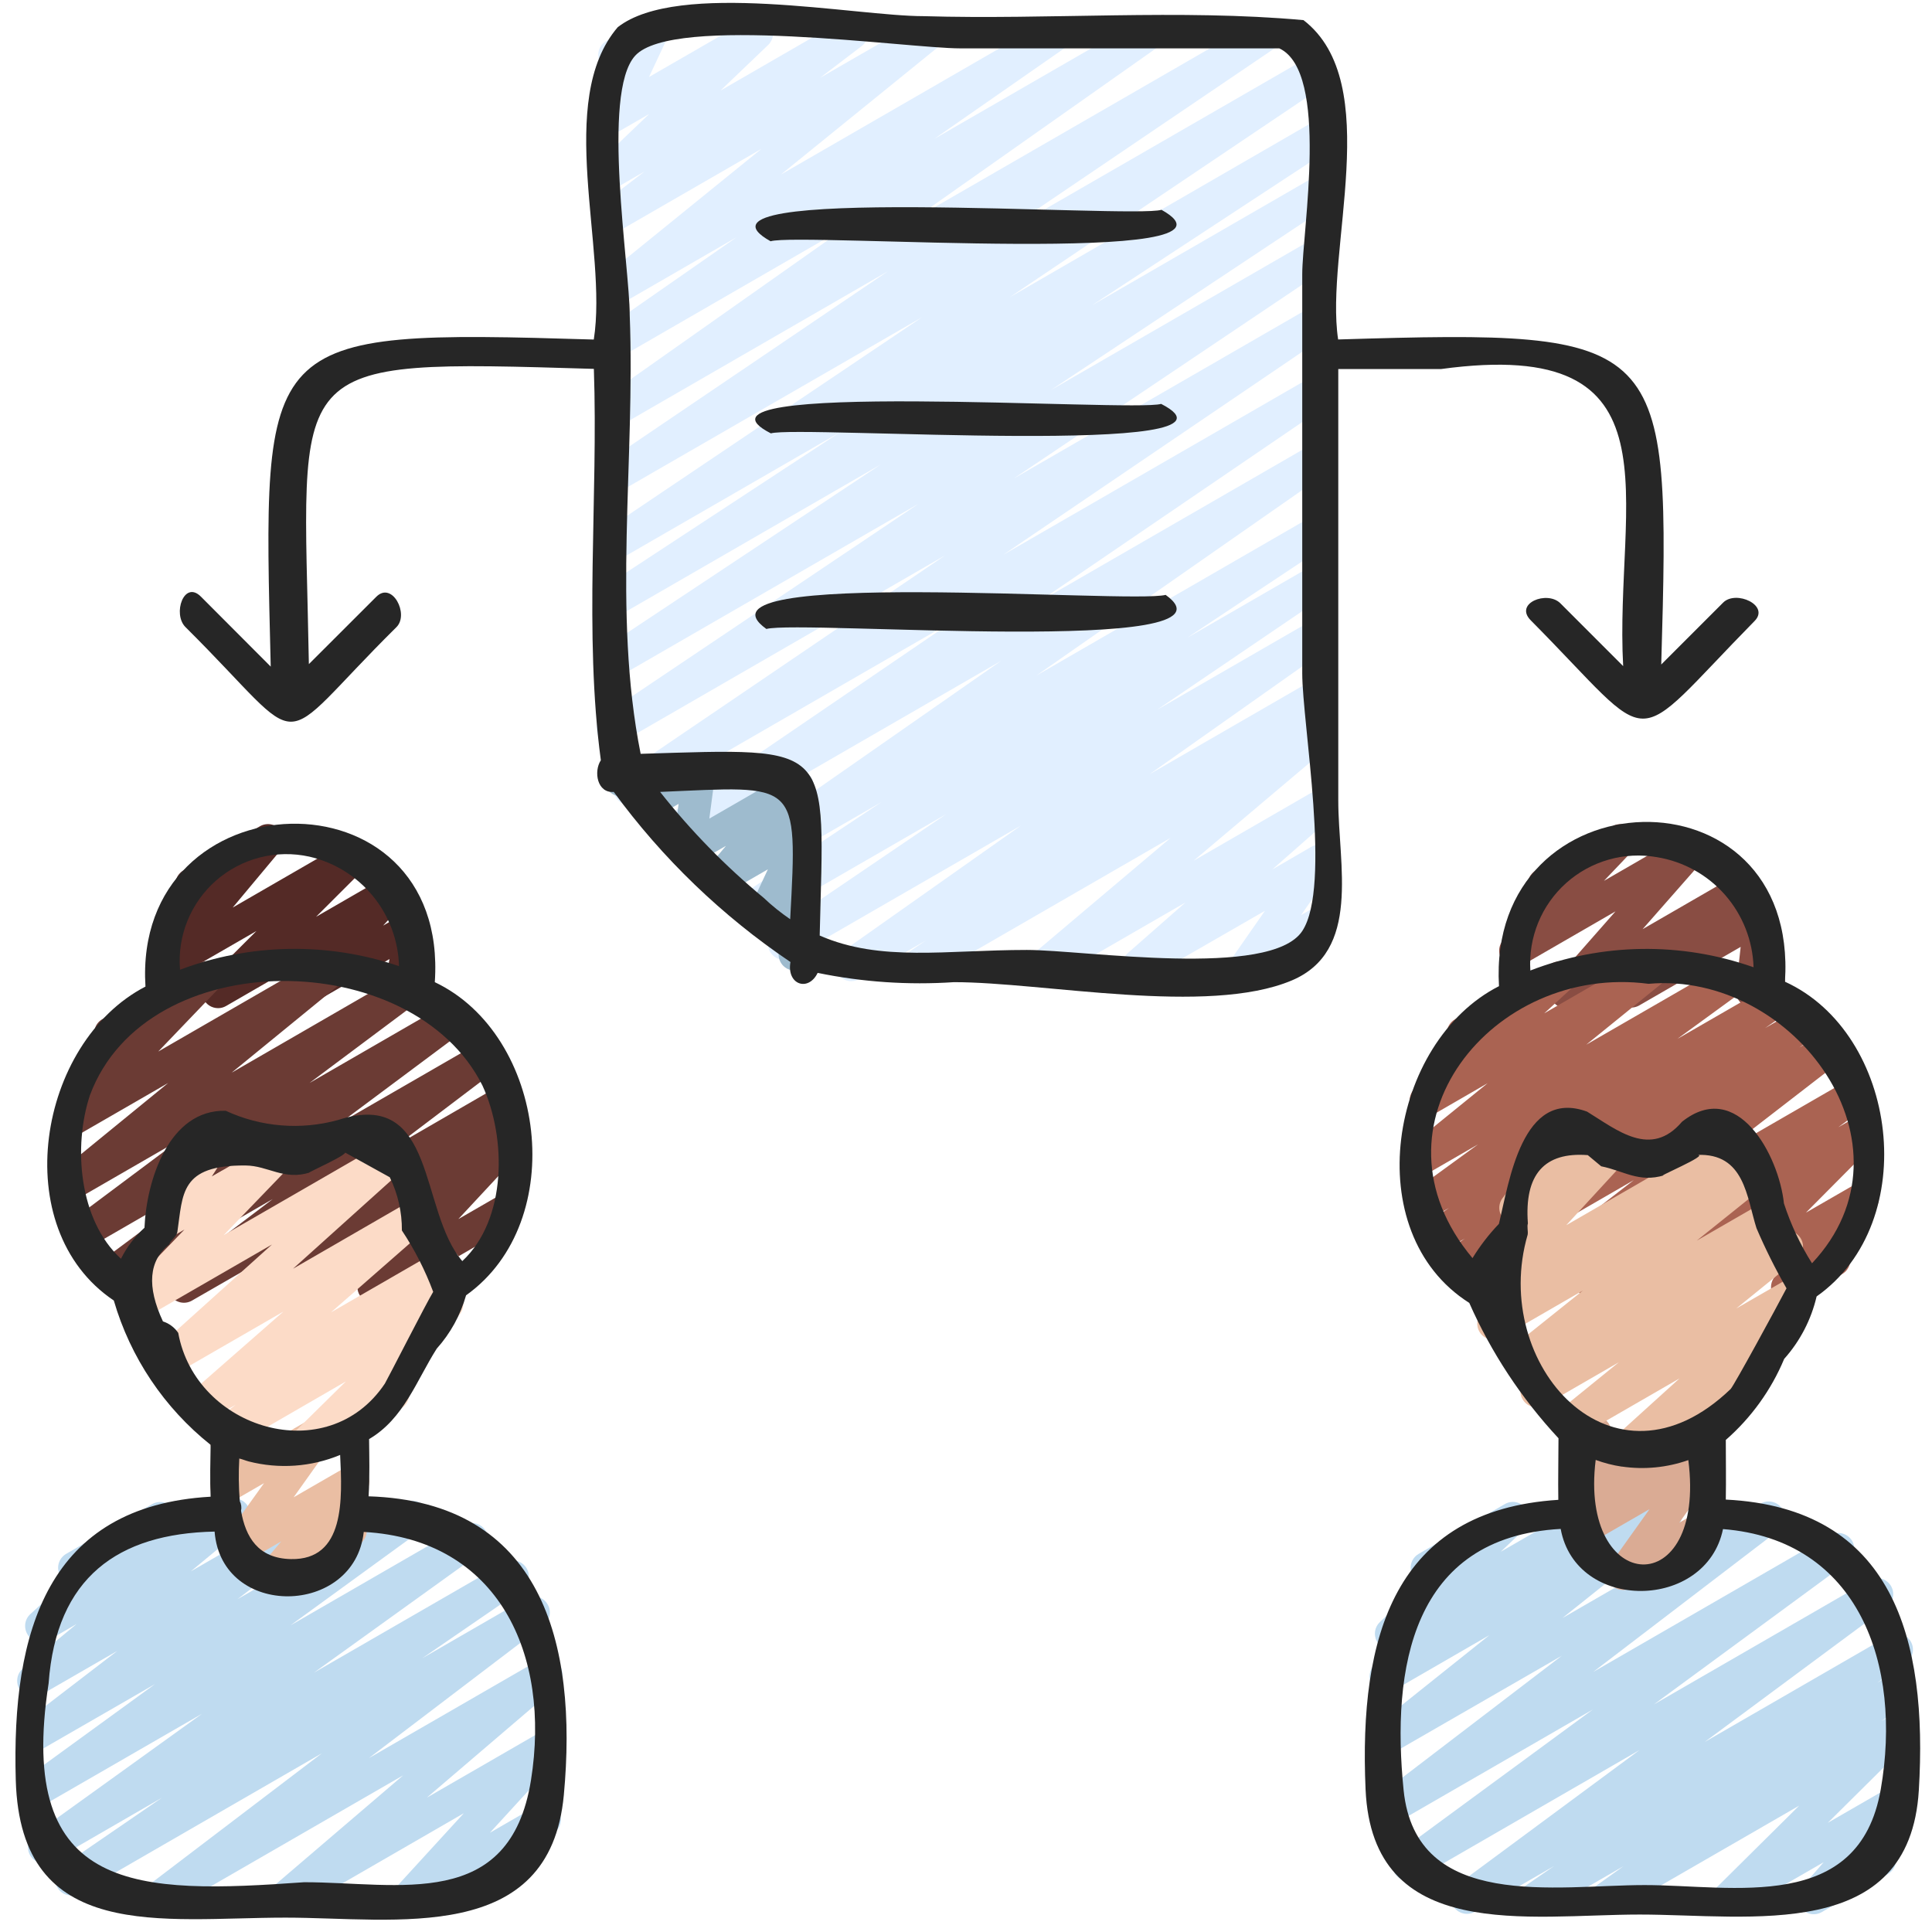 <svg width="55" height="55" viewBox="0 0 55 55" fill="none" xmlns="http://www.w3.org/2000/svg">
<g clip-path="url(#clip0_429_158)">
<path d="M6.208 28.7C6.117 28.7 6.028 28.673 5.953 28.623C5.878 28.573 5.819 28.501 5.784 28.417C5.75 28.333 5.741 28.241 5.758 28.152C5.776 28.063 5.82 27.982 5.884 27.918L7.299 26.505L4.841 27.923C4.748 27.977 4.639 27.996 4.533 27.977C4.427 27.959 4.331 27.903 4.262 27.821C4.192 27.739 4.154 27.635 4.154 27.527C4.153 27.42 4.191 27.316 4.26 27.233L5.627 25.599C5.519 25.644 5.399 25.645 5.29 25.604C5.181 25.563 5.092 25.482 5.041 25.378C4.989 25.274 4.98 25.154 5.013 25.043C5.047 24.931 5.122 24.837 5.222 24.779L7.4 23.522C7.493 23.468 7.603 23.449 7.709 23.468C7.814 23.486 7.91 23.542 7.98 23.624C8.049 23.706 8.087 23.81 8.087 23.918C8.088 24.026 8.05 24.13 7.981 24.212L6.625 25.836L9.861 23.967C9.957 23.913 10.069 23.896 10.177 23.919C10.285 23.941 10.381 24.002 10.448 24.09C10.514 24.177 10.547 24.286 10.541 24.396C10.534 24.506 10.488 24.61 10.411 24.688L8.997 26.1L10.96 24.967C11.055 24.912 11.166 24.892 11.274 24.913C11.382 24.933 11.479 24.991 11.547 25.076C11.616 25.162 11.652 25.269 11.648 25.379C11.644 25.488 11.601 25.593 11.527 25.674L10.906 26.35L11.486 26.016C11.562 25.973 11.648 25.952 11.736 25.956C11.823 25.96 11.907 25.989 11.979 26.039C12.05 26.09 12.105 26.16 12.138 26.24C12.171 26.321 12.181 26.41 12.165 26.496L11.982 27.504C12.069 27.527 12.148 27.576 12.208 27.644C12.268 27.712 12.306 27.797 12.318 27.887C12.33 27.977 12.315 28.068 12.275 28.149C12.235 28.231 12.172 28.298 12.094 28.344L11.611 28.619C11.536 28.663 11.449 28.684 11.361 28.68C11.274 28.676 11.189 28.647 11.117 28.596C11.046 28.545 10.991 28.475 10.959 28.393C10.926 28.312 10.918 28.224 10.934 28.138L11.088 27.303L8.796 28.626C8.702 28.681 8.591 28.699 8.483 28.679C8.376 28.659 8.279 28.601 8.211 28.516C8.142 28.431 8.106 28.324 8.11 28.215C8.113 28.105 8.155 28.001 8.229 27.92L8.848 27.245L6.437 28.638C6.367 28.679 6.288 28.701 6.208 28.7Z" fill="#542A26"/>
<path d="M10.633 37.093C10.544 37.094 10.457 37.068 10.382 37.019C10.307 36.97 10.248 36.9 10.212 36.819C10.176 36.737 10.165 36.646 10.18 36.558C10.195 36.47 10.236 36.388 10.297 36.323L12.192 34.282L7.441 37.032C7.339 37.09 7.22 37.107 7.106 37.08C6.992 37.053 6.893 36.983 6.829 36.886C6.765 36.788 6.741 36.669 6.762 36.554C6.782 36.439 6.846 36.336 6.939 36.267L7.5 35.854L5.462 37.027C5.362 37.084 5.243 37.101 5.13 37.074C5.017 37.047 4.918 36.979 4.854 36.882C4.79 36.785 4.765 36.668 4.784 36.553C4.803 36.439 4.864 36.336 4.956 36.265L7.764 34.135L3.392 36.659C3.291 36.716 3.172 36.733 3.059 36.705C2.946 36.678 2.848 36.609 2.784 36.512C2.72 36.415 2.695 36.298 2.715 36.183C2.734 36.069 2.796 35.966 2.888 35.895L6.372 33.3L2.544 35.51C2.443 35.566 2.324 35.581 2.212 35.554C2.1 35.526 2.002 35.457 1.939 35.36C1.875 35.264 1.851 35.147 1.87 35.033C1.889 34.919 1.95 34.817 2.041 34.746L5.107 32.454L2.146 34.164C2.046 34.221 1.929 34.238 1.817 34.212C1.706 34.187 1.608 34.121 1.542 34.026C1.477 33.932 1.45 33.817 1.465 33.703C1.481 33.59 1.538 33.486 1.626 33.413L4.787 30.831L2.177 32.337C2.082 32.392 1.97 32.41 1.862 32.389C1.754 32.368 1.657 32.309 1.589 32.222C1.521 32.136 1.487 32.028 1.492 31.918C1.497 31.808 1.541 31.704 1.617 31.624L3.342 29.823C3.235 29.876 3.113 29.884 3 29.848C2.887 29.811 2.792 29.732 2.736 29.627C2.68 29.523 2.667 29.4 2.7 29.286C2.733 29.172 2.808 29.074 2.911 29.015L5.666 27.425C5.761 27.371 5.873 27.352 5.981 27.374C6.089 27.395 6.186 27.454 6.254 27.54C6.322 27.627 6.356 27.735 6.351 27.845C6.346 27.954 6.302 28.059 6.226 28.139L4.505 29.935L9.235 27.204C9.334 27.148 9.451 27.131 9.563 27.156C9.675 27.181 9.773 27.248 9.838 27.342C9.903 27.436 9.931 27.551 9.915 27.665C9.9 27.778 9.842 27.882 9.754 27.955L6.593 30.538L11.376 27.774C11.477 27.717 11.596 27.7 11.709 27.727C11.822 27.755 11.92 27.824 11.984 27.921C12.048 28.018 12.073 28.135 12.053 28.25C12.034 28.364 11.972 28.467 11.879 28.537L8.813 30.829L12.692 28.589C12.793 28.532 12.912 28.515 13.025 28.542C13.138 28.57 13.236 28.639 13.3 28.736C13.364 28.832 13.389 28.95 13.369 29.065C13.35 29.179 13.288 29.282 13.195 29.352L9.712 31.95L13.64 29.683C13.741 29.626 13.86 29.609 13.973 29.636C14.086 29.663 14.184 29.731 14.249 29.828C14.313 29.925 14.338 30.042 14.319 30.157C14.3 30.271 14.238 30.374 14.146 30.445L11.34 32.572L14.191 30.922C14.292 30.863 14.412 30.846 14.526 30.874C14.639 30.901 14.738 30.97 14.802 31.068C14.866 31.166 14.89 31.284 14.87 31.399C14.85 31.514 14.786 31.617 14.692 31.687L14.134 32.099L14.381 31.956C14.476 31.901 14.588 31.882 14.696 31.903C14.804 31.923 14.901 31.982 14.969 32.068C15.038 32.154 15.073 32.261 15.069 32.371C15.064 32.481 15.02 32.586 14.945 32.666L13.048 34.705L14.217 34.031C14.321 33.976 14.443 33.964 14.557 33.997C14.67 34.03 14.767 34.105 14.826 34.208C14.885 34.31 14.902 34.431 14.874 34.546C14.846 34.661 14.775 34.76 14.675 34.824L10.863 37.032C10.793 37.073 10.714 37.094 10.633 37.093Z" fill="#6B3B34"/>
<path d="M4.474 54.515C4.378 54.515 4.284 54.484 4.206 54.428C4.128 54.372 4.07 54.292 4.039 54.201C4.009 54.11 4.008 54.011 4.037 53.92C4.065 53.828 4.122 53.747 4.199 53.69L9.166 49.911L2.258 53.9C2.155 53.959 2.034 53.976 1.919 53.947C1.805 53.919 1.705 53.847 1.642 53.747C1.579 53.647 1.557 53.527 1.581 53.411C1.605 53.295 1.672 53.193 1.769 53.126L4.611 51.177L1.485 52.984C1.383 53.043 1.262 53.06 1.148 53.033C1.033 53.005 0.934 52.935 0.87 52.836C0.806 52.737 0.783 52.617 0.805 52.502C0.827 52.386 0.892 52.283 0.988 52.215L5.755 48.785L1.171 51.429C1.07 51.487 0.95 51.504 0.836 51.476C0.723 51.448 0.624 51.379 0.56 51.281C0.497 51.182 0.473 51.064 0.494 50.949C0.515 50.834 0.579 50.731 0.673 50.662L4.414 47.942L1.173 49.81C1.072 49.867 0.954 49.883 0.842 49.857C0.729 49.83 0.631 49.761 0.567 49.666C0.503 49.569 0.478 49.453 0.496 49.339C0.514 49.225 0.574 49.122 0.665 49.05L3.339 46.998L1.173 48.247C1.074 48.304 0.957 48.321 0.845 48.296C0.734 48.27 0.636 48.204 0.571 48.11C0.505 48.016 0.478 47.901 0.493 47.788C0.508 47.675 0.565 47.571 0.652 47.498L2.181 46.232L1.392 46.69C1.295 46.743 1.181 46.759 1.073 46.734C0.965 46.71 0.869 46.647 0.803 46.558C0.738 46.468 0.707 46.358 0.717 46.247C0.726 46.137 0.776 46.033 0.856 45.957L1.879 45.025C1.811 44.986 1.755 44.929 1.716 44.86C1.655 44.755 1.639 44.63 1.67 44.513C1.702 44.396 1.779 44.296 1.884 44.235L4.342 42.814C4.44 42.761 4.553 42.745 4.661 42.77C4.77 42.794 4.865 42.857 4.931 42.946C4.996 43.036 5.027 43.146 5.017 43.257C5.008 43.367 4.958 43.471 4.878 43.548L4.679 43.731L6.439 42.717C6.539 42.661 6.655 42.644 6.767 42.669C6.878 42.694 6.976 42.76 7.041 42.854C7.106 42.948 7.134 43.062 7.119 43.176C7.105 43.289 7.048 43.392 6.961 43.466L5.432 44.734L8.924 42.717C9.024 42.659 9.143 42.642 9.256 42.668C9.369 42.695 9.468 42.763 9.533 42.86C9.597 42.956 9.623 43.074 9.604 43.188C9.585 43.303 9.524 43.406 9.432 43.477L6.76 45.526L11.514 42.782C11.616 42.726 11.735 42.71 11.848 42.738C11.96 42.766 12.058 42.836 12.121 42.933C12.185 43.031 12.209 43.149 12.188 43.263C12.168 43.377 12.105 43.48 12.012 43.549L8.269 46.271L13.206 43.42C13.308 43.361 13.429 43.343 13.543 43.371C13.658 43.399 13.757 43.469 13.821 43.568C13.885 43.667 13.908 43.787 13.886 43.902C13.864 44.018 13.799 44.121 13.703 44.189L8.936 47.618L14.369 44.483C14.472 44.424 14.593 44.407 14.708 44.436C14.822 44.464 14.921 44.536 14.985 44.636C15.048 44.736 15.07 44.856 15.046 44.972C15.022 45.088 14.955 45.19 14.858 45.257L12.017 47.209L14.964 45.508C15.065 45.45 15.185 45.432 15.299 45.458C15.412 45.484 15.512 45.553 15.576 45.651C15.641 45.748 15.666 45.866 15.647 45.981C15.627 46.096 15.564 46.2 15.471 46.27L10.502 50.05L15.326 47.266C15.425 47.209 15.541 47.192 15.652 47.217C15.763 47.242 15.861 47.307 15.927 47.399C15.992 47.492 16.021 47.606 16.008 47.719C15.994 47.831 15.939 47.935 15.854 48.01L12.15 51.176L15.326 49.343C15.421 49.288 15.532 49.27 15.64 49.29C15.747 49.31 15.844 49.368 15.912 49.453C15.981 49.539 16.016 49.646 16.013 49.755C16.009 49.864 15.967 49.969 15.893 50.05L13.946 52.175L15.282 51.403C15.388 51.344 15.512 51.328 15.629 51.359C15.746 51.391 15.845 51.468 15.906 51.573C15.966 51.678 15.983 51.802 15.952 51.919C15.921 52.036 15.845 52.136 15.741 52.197L11.825 54.45C11.73 54.504 11.619 54.523 11.512 54.502C11.405 54.482 11.309 54.424 11.241 54.339C11.173 54.254 11.137 54.147 11.14 54.038C11.143 53.93 11.185 53.825 11.258 53.745L13.204 51.619L8.302 54.45C8.203 54.507 8.087 54.525 7.975 54.501C7.864 54.477 7.765 54.411 7.699 54.318C7.633 54.225 7.604 54.111 7.618 53.998C7.632 53.885 7.688 53.781 7.774 53.706L11.477 50.54L4.703 54.45C4.634 54.492 4.555 54.514 4.474 54.515Z" fill="#BFDBF0"/>
<path d="M7.808 45.283C7.721 45.283 7.635 45.259 7.562 45.212C7.488 45.164 7.429 45.097 7.392 45.018C7.356 44.939 7.342 44.851 7.354 44.764C7.365 44.677 7.402 44.596 7.458 44.529L8.008 43.879L6.981 44.473C6.89 44.525 6.784 44.545 6.681 44.528C6.578 44.512 6.483 44.461 6.413 44.383C6.343 44.306 6.301 44.207 6.295 44.102C6.289 43.998 6.319 43.895 6.379 43.809L7.517 42.222L6.673 42.709C6.593 42.754 6.501 42.775 6.41 42.768C6.318 42.761 6.231 42.727 6.159 42.67C6.087 42.613 6.034 42.536 6.007 42.448C5.979 42.361 5.979 42.267 6.005 42.179L6.226 41.451C6.15 41.41 6.087 41.35 6.043 41.276C5.982 41.17 5.966 41.045 5.997 40.928C6.029 40.811 6.105 40.711 6.211 40.65L6.675 40.382C6.755 40.337 6.847 40.317 6.938 40.324C7.03 40.331 7.117 40.364 7.19 40.421C7.262 40.478 7.315 40.555 7.342 40.643C7.37 40.731 7.37 40.825 7.344 40.913L7.215 41.335L8.894 40.366C8.984 40.313 9.09 40.294 9.193 40.31C9.297 40.327 9.391 40.378 9.462 40.455C9.532 40.533 9.573 40.632 9.579 40.736C9.586 40.841 9.556 40.944 9.495 41.029L8.359 42.625L9.826 41.778C9.919 41.724 10.029 41.705 10.135 41.723C10.242 41.742 10.338 41.798 10.407 41.881C10.477 41.964 10.514 42.068 10.514 42.176C10.514 42.284 10.475 42.389 10.405 42.471L9.837 43.142C9.945 43.106 10.062 43.111 10.166 43.157C10.27 43.202 10.354 43.285 10.4 43.388C10.447 43.492 10.454 43.609 10.419 43.717C10.384 43.825 10.31 43.917 10.212 43.974L8.037 45.229C7.967 45.267 7.888 45.286 7.808 45.283Z" fill="#EABEA3"/>
<path d="M8.596 41.661C8.505 41.661 8.416 41.634 8.34 41.583C8.265 41.532 8.206 41.46 8.172 41.376C8.137 41.292 8.128 41.2 8.147 41.111C8.165 41.022 8.209 40.94 8.274 40.876L9.847 39.326L6.7 41.147C6.599 41.204 6.481 41.221 6.368 41.194C6.255 41.167 6.157 41.099 6.093 41.003C6.029 40.906 6.003 40.789 6.022 40.675C6.04 40.561 6.102 40.458 6.193 40.386L6.712 39.99L5.848 40.488C5.75 40.545 5.634 40.562 5.523 40.538C5.412 40.514 5.314 40.45 5.248 40.357C5.182 40.265 5.153 40.151 5.165 40.039C5.178 39.926 5.233 39.822 5.318 39.747L8.068 37.338L5.021 39.096C4.923 39.149 4.81 39.165 4.701 39.14C4.593 39.116 4.497 39.053 4.432 38.964C4.366 38.874 4.336 38.764 4.345 38.653C4.355 38.543 4.404 38.439 4.484 38.362L7.742 35.429L4.008 37.584C3.912 37.639 3.8 37.657 3.692 37.636C3.584 37.614 3.487 37.555 3.419 37.468C3.352 37.381 3.317 37.273 3.323 37.163C3.328 37.053 3.373 36.949 3.449 36.869L5.251 35.003L4.84 35.239C4.751 35.29 4.647 35.31 4.546 35.296C4.444 35.281 4.35 35.233 4.279 35.159C4.208 35.084 4.164 34.988 4.154 34.885C4.145 34.783 4.17 34.68 4.226 34.593L5.126 33.202C5.015 33.168 4.922 33.093 4.865 32.993C4.804 32.888 4.788 32.763 4.819 32.646C4.85 32.529 4.927 32.428 5.032 32.367L6.139 31.726C6.228 31.674 6.332 31.654 6.434 31.669C6.536 31.683 6.63 31.732 6.701 31.807C6.772 31.881 6.816 31.978 6.825 32.08C6.835 32.183 6.809 32.286 6.753 32.372L6.027 33.495L7.611 32.578C7.707 32.524 7.819 32.505 7.927 32.527C8.035 32.548 8.132 32.608 8.2 32.694C8.267 32.781 8.302 32.889 8.296 32.999C8.29 33.109 8.246 33.214 8.169 33.293L6.369 35.161L11.064 32.451C11.162 32.398 11.275 32.382 11.383 32.407C11.492 32.431 11.588 32.494 11.653 32.583C11.719 32.673 11.749 32.783 11.74 32.894C11.73 33.004 11.681 33.107 11.601 33.184L8.342 36.118L11.642 34.211C11.74 34.155 11.856 34.137 11.967 34.161C12.078 34.185 12.176 34.25 12.242 34.342C12.308 34.434 12.338 34.548 12.325 34.661C12.312 34.773 12.258 34.877 12.172 34.953L9.422 37.361L12.447 35.615C12.548 35.558 12.667 35.541 12.78 35.568C12.892 35.595 12.99 35.664 13.055 35.76C13.119 35.856 13.144 35.974 13.126 36.088C13.107 36.202 13.046 36.305 12.954 36.376L12.431 36.775L12.504 36.733C12.601 36.678 12.714 36.66 12.823 36.682C12.932 36.704 13.029 36.765 13.096 36.854C13.163 36.942 13.196 37.052 13.188 37.163C13.181 37.273 13.133 37.378 13.054 37.456L11.238 39.241C11.335 39.251 11.425 39.291 11.498 39.355C11.57 39.42 11.62 39.506 11.64 39.6C11.66 39.695 11.65 39.794 11.611 39.882C11.572 39.971 11.505 40.045 11.422 40.093L8.825 41.599C8.755 41.64 8.676 41.661 8.596 41.661Z" fill="#FCDBC7"/>
<path d="M24.233 27.932C24.136 27.932 24.041 27.901 23.962 27.843C23.884 27.786 23.826 27.705 23.796 27.612C23.767 27.52 23.767 27.42 23.798 27.328C23.829 27.236 23.889 27.156 23.968 27.099L29.066 23.501L22.55 27.262C22.447 27.322 22.325 27.34 22.21 27.311C22.095 27.283 21.995 27.211 21.932 27.11C21.869 27.01 21.847 26.889 21.871 26.772C21.895 26.656 21.964 26.554 22.062 26.487L26.936 23.177L21.564 26.277C21.461 26.337 21.339 26.354 21.223 26.325C21.107 26.296 21.008 26.223 20.945 26.122C20.882 26.02 20.861 25.898 20.887 25.782C20.913 25.666 20.983 25.564 21.082 25.498L25.098 22.831L20.673 25.386C20.571 25.443 20.451 25.458 20.338 25.429C20.225 25.401 20.127 25.33 20.065 25.231C20.002 25.133 19.979 25.014 20.001 24.899C20.023 24.785 20.088 24.683 20.182 24.614L28.5 18.813L19.37 24.083C19.267 24.138 19.148 24.153 19.035 24.123C18.922 24.094 18.825 24.022 18.763 23.924C18.701 23.825 18.679 23.706 18.701 23.592C18.724 23.478 18.789 23.376 18.883 23.308L27.176 17.653L18.15 22.863C18.047 22.921 17.926 22.937 17.812 22.908C17.698 22.879 17.599 22.807 17.537 22.708C17.474 22.608 17.453 22.488 17.476 22.372C17.5 22.257 17.567 22.155 17.663 22.088L26.912 15.806L17.672 21.141C17.569 21.201 17.447 21.218 17.332 21.189C17.216 21.16 17.116 21.088 17.053 20.987C16.991 20.886 16.969 20.765 16.994 20.648C17.019 20.532 17.088 20.43 17.187 20.364L26.143 14.345L17.673 19.234C17.57 19.291 17.449 19.306 17.336 19.276C17.222 19.247 17.124 19.174 17.062 19.075C17 18.974 16.979 18.855 17.003 18.739C17.027 18.624 17.094 18.523 17.191 18.456L25.074 13.222L17.673 17.495C17.57 17.554 17.448 17.57 17.333 17.541C17.218 17.512 17.119 17.439 17.056 17.337C16.994 17.236 16.974 17.115 16.999 16.999C17.024 16.883 17.094 16.781 17.193 16.715L23.918 12.302L17.673 15.907C17.57 15.966 17.448 15.984 17.333 15.955C17.217 15.926 17.117 15.854 17.055 15.753C16.991 15.652 16.97 15.53 16.995 15.414C17.02 15.298 17.089 15.196 17.188 15.13L26.252 9.029L17.673 13.979C17.57 14.038 17.449 14.054 17.334 14.025C17.22 13.996 17.12 13.924 17.058 13.824C16.995 13.724 16.973 13.603 16.997 13.487C17.022 13.371 17.09 13.27 17.187 13.203L25.282 7.719L17.674 12.112C17.572 12.169 17.452 12.185 17.338 12.157C17.225 12.129 17.127 12.058 17.064 11.959C17 11.861 16.977 11.742 16.999 11.627C17.021 11.512 17.086 11.409 17.181 11.341L24.187 6.401L17.679 10.159C17.576 10.218 17.455 10.235 17.341 10.207C17.226 10.179 17.127 10.107 17.064 10.008C17 9.908 16.978 9.788 17.001 9.672C17.024 9.557 17.091 9.454 17.187 9.387L20.973 6.751L17.673 8.657C17.573 8.714 17.456 8.732 17.343 8.706C17.231 8.681 17.133 8.614 17.068 8.519C17.002 8.424 16.975 8.309 16.991 8.195C17.008 8.081 17.066 7.977 17.155 7.904L21.677 4.238L17.673 6.548C17.572 6.605 17.454 6.621 17.341 6.595C17.229 6.568 17.13 6.499 17.066 6.403C17.002 6.307 16.977 6.189 16.995 6.075C17.014 5.961 17.075 5.858 17.166 5.787L18.349 4.882L17.673 5.272C17.576 5.331 17.46 5.352 17.349 5.331C17.237 5.31 17.137 5.248 17.068 5.157C17 5.066 16.967 4.953 16.977 4.84C16.988 4.727 17.04 4.621 17.123 4.544L18.481 3.245L17.669 3.713C17.584 3.761 17.487 3.781 17.39 3.77C17.294 3.759 17.204 3.717 17.132 3.651C17.061 3.586 17.012 3.499 16.994 3.404C16.974 3.309 16.986 3.21 17.027 3.122L17.549 2.018C17.459 2.031 17.367 2.017 17.285 1.977C17.203 1.936 17.135 1.872 17.091 1.792C17.031 1.687 17.014 1.562 17.046 1.445C17.077 1.328 17.154 1.228 17.259 1.167L18.328 0.551C18.412 0.503 18.509 0.484 18.605 0.495C18.702 0.506 18.792 0.547 18.863 0.613C18.934 0.678 18.983 0.765 19.002 0.86C19.021 0.955 19.01 1.053 18.969 1.141L18.476 2.192L21.323 0.551C21.42 0.496 21.534 0.478 21.643 0.5C21.753 0.523 21.85 0.585 21.917 0.674C21.984 0.764 22.016 0.874 22.007 0.986C21.998 1.097 21.949 1.201 21.869 1.279L20.512 2.578L24.022 0.551C24.123 0.493 24.242 0.475 24.355 0.501C24.469 0.528 24.568 0.596 24.633 0.693C24.697 0.79 24.723 0.908 24.703 1.023C24.684 1.138 24.622 1.241 24.53 1.312L23.346 2.216L26.232 0.551C26.332 0.493 26.45 0.474 26.563 0.499C26.676 0.524 26.775 0.591 26.841 0.686C26.906 0.782 26.933 0.898 26.917 1.013C26.9 1.127 26.841 1.231 26.751 1.303L22.229 4.97L29.883 0.551C29.985 0.494 30.105 0.479 30.218 0.508C30.331 0.536 30.429 0.607 30.492 0.706C30.555 0.804 30.577 0.923 30.555 1.037C30.534 1.152 30.469 1.254 30.375 1.323L26.593 3.956L32.496 0.551C32.597 0.495 32.717 0.48 32.829 0.509C32.941 0.538 33.038 0.608 33.101 0.706C33.164 0.804 33.187 0.921 33.166 1.036C33.145 1.15 33.082 1.252 32.989 1.321L25.986 6.257L35.874 0.551C35.976 0.495 36.096 0.48 36.209 0.509C36.323 0.539 36.42 0.61 36.482 0.709C36.544 0.809 36.566 0.928 36.543 1.042C36.521 1.157 36.455 1.259 36.359 1.326L28.269 6.808L37.327 1.583C37.429 1.526 37.55 1.511 37.663 1.54C37.777 1.57 37.875 1.642 37.937 1.741C37.999 1.841 38.021 1.96 37.998 2.075C37.974 2.19 37.908 2.292 37.811 2.359L28.742 8.464L37.327 3.502C37.43 3.443 37.552 3.427 37.667 3.456C37.782 3.486 37.881 3.559 37.943 3.66C38.006 3.761 38.026 3.882 38.001 3.998C37.975 4.114 37.906 4.216 37.807 4.282L31.09 8.69L37.323 5.09C37.426 5.033 37.547 5.018 37.66 5.048C37.774 5.078 37.872 5.15 37.934 5.25C37.996 5.35 38.017 5.47 37.993 5.585C37.969 5.7 37.902 5.802 37.805 5.868L29.915 11.106L37.327 6.83C37.429 6.77 37.551 6.753 37.667 6.782C37.782 6.811 37.882 6.883 37.945 6.984C38.008 7.085 38.029 7.206 38.005 7.323C37.98 7.439 37.91 7.541 37.811 7.607L28.856 13.625L37.327 8.736C37.429 8.675 37.552 8.656 37.668 8.685C37.784 8.713 37.885 8.785 37.949 8.887C38.012 8.988 38.033 9.11 38.008 9.227C37.983 9.344 37.913 9.446 37.813 9.512L28.561 15.794L37.327 10.735C37.429 10.677 37.55 10.661 37.664 10.69C37.778 10.719 37.877 10.791 37.939 10.891C38.002 10.991 38.024 11.111 38 11.226C37.977 11.341 37.91 11.443 37.813 11.511L29.517 17.167L37.327 12.659C37.429 12.603 37.548 12.587 37.661 12.616C37.775 12.645 37.873 12.716 37.935 12.814C37.998 12.912 38.021 13.031 37.999 13.146C37.977 13.26 37.912 13.362 37.818 13.431L29.503 19.232L37.327 14.714C37.429 14.657 37.55 14.642 37.664 14.672C37.778 14.702 37.876 14.774 37.938 14.874C37.999 14.974 38.021 15.094 37.997 15.209C37.973 15.324 37.905 15.426 37.809 15.492L33.793 18.159L37.327 16.119C37.429 16.059 37.552 16.04 37.668 16.068C37.784 16.097 37.885 16.169 37.949 16.27C38.012 16.372 38.033 16.494 38.008 16.611C37.983 16.727 37.913 16.83 37.813 16.896L32.941 20.205L37.327 17.673C37.428 17.616 37.549 17.6 37.662 17.628C37.776 17.657 37.874 17.727 37.937 17.826C38 17.924 38.023 18.043 38.001 18.158C37.979 18.273 37.914 18.376 37.82 18.444L32.725 22.041L37.328 19.383C37.431 19.326 37.552 19.311 37.665 19.34C37.779 19.369 37.877 19.441 37.939 19.541C38.001 19.641 38.023 19.76 37.999 19.875C37.976 19.99 37.909 20.092 37.813 20.159L37.338 20.479C37.438 20.426 37.554 20.411 37.664 20.438C37.774 20.464 37.87 20.531 37.934 20.624C37.998 20.718 38.025 20.831 38.01 20.944C37.995 21.056 37.939 21.158 37.853 21.232L33.981 24.502L37.327 22.57C37.425 22.514 37.541 22.496 37.652 22.52C37.763 22.544 37.861 22.609 37.927 22.701C37.993 22.794 38.022 22.907 38.01 23.02C37.997 23.133 37.942 23.237 37.857 23.312L36.221 24.751L37.327 24.109C37.417 24.057 37.522 24.037 37.625 24.053C37.728 24.069 37.822 24.119 37.893 24.195C37.964 24.272 38.006 24.37 38.013 24.474C38.02 24.578 37.992 24.682 37.932 24.767L37.039 26.051L37.327 25.884C37.433 25.824 37.557 25.808 37.674 25.84C37.791 25.872 37.89 25.948 37.951 26.053C38.011 26.158 38.028 26.282 37.997 26.399C37.966 26.517 37.89 26.616 37.786 26.678L35.723 27.869C35.633 27.921 35.528 27.941 35.425 27.925C35.323 27.909 35.228 27.859 35.158 27.783C35.087 27.706 35.045 27.608 35.038 27.505C35.03 27.401 35.058 27.298 35.117 27.212L36.01 25.929L32.642 27.867C32.544 27.923 32.429 27.94 32.318 27.916C32.208 27.891 32.111 27.827 32.045 27.735C31.979 27.643 31.95 27.53 31.962 27.418C31.974 27.306 32.028 27.202 32.112 27.127L33.747 25.692L29.979 27.867C29.88 27.923 29.764 27.94 29.654 27.915C29.543 27.89 29.445 27.824 29.38 27.731C29.315 27.638 29.286 27.525 29.3 27.412C29.314 27.299 29.369 27.196 29.455 27.121L33.324 23.853L26.372 27.867C26.27 27.926 26.148 27.943 26.033 27.914C25.919 27.885 25.82 27.813 25.757 27.712C25.694 27.612 25.673 27.491 25.697 27.376C25.721 27.26 25.789 27.158 25.887 27.091L26.36 26.772L24.462 27.872C24.392 27.912 24.313 27.932 24.233 27.932Z" fill="#E1EFFF"/>
<path d="M22.629 27.629C22.562 27.63 22.496 27.616 22.435 27.589C22.374 27.562 22.32 27.521 22.276 27.471C22.233 27.42 22.201 27.361 22.182 27.296C22.164 27.232 22.16 27.165 22.171 27.099L22.282 26.402L21.904 26.619C21.82 26.667 21.722 26.686 21.626 26.675C21.53 26.664 21.44 26.623 21.369 26.557C21.297 26.492 21.248 26.405 21.229 26.31C21.21 26.215 21.222 26.117 21.262 26.029L21.86 24.748L20.707 25.414C20.613 25.467 20.504 25.486 20.398 25.468C20.292 25.449 20.196 25.393 20.127 25.311C20.058 25.228 20.02 25.124 20.02 25.016C20.02 24.908 20.058 24.804 20.127 24.722L20.667 24.08L19.842 24.554C19.768 24.597 19.684 24.618 19.599 24.615C19.513 24.612 19.43 24.586 19.359 24.538C19.288 24.491 19.231 24.425 19.196 24.347C19.16 24.269 19.147 24.182 19.158 24.098L19.318 22.885L18.592 23.304C18.535 23.337 18.472 23.358 18.407 23.364C18.341 23.37 18.275 23.362 18.213 23.34C18.151 23.319 18.095 23.284 18.047 23.239C18 23.194 17.963 23.139 17.938 23.078L17.772 22.664C17.678 22.683 17.579 22.672 17.491 22.633C17.403 22.593 17.329 22.527 17.28 22.444C17.219 22.339 17.203 22.213 17.234 22.096C17.266 21.979 17.343 21.878 17.448 21.818L17.783 21.632C17.84 21.599 17.904 21.579 17.969 21.572C18.034 21.566 18.1 21.574 18.162 21.596C18.224 21.617 18.281 21.651 18.329 21.697C18.376 21.742 18.413 21.797 18.438 21.858L18.596 22.25L19.669 21.633C19.743 21.59 19.828 21.568 19.914 21.571C19.999 21.574 20.083 21.601 20.154 21.648C20.225 21.696 20.282 21.763 20.317 21.841C20.352 21.919 20.364 22.006 20.353 22.091L20.193 23.304L22.477 21.985C22.57 21.932 22.679 21.914 22.785 21.933C22.89 21.952 22.986 22.008 23.055 22.09C23.124 22.172 23.162 22.276 23.162 22.384C23.162 22.491 23.124 22.595 23.055 22.678L22.515 23.319L22.661 23.236C22.745 23.189 22.842 23.169 22.938 23.18C23.034 23.191 23.124 23.233 23.195 23.298C23.267 23.363 23.315 23.45 23.335 23.544C23.354 23.639 23.343 23.737 23.303 23.825L22.705 25.109C22.78 25.076 22.863 25.064 22.945 25.074C23.026 25.084 23.103 25.116 23.168 25.167C23.233 25.217 23.284 25.284 23.314 25.36C23.344 25.437 23.353 25.52 23.34 25.601L23.172 26.665C23.217 26.701 23.255 26.746 23.283 26.796C23.344 26.901 23.36 27.026 23.329 27.143C23.298 27.26 23.221 27.36 23.117 27.421L22.856 27.572C22.787 27.61 22.708 27.63 22.629 27.629Z" fill="#9EBBCE"/>
<path d="M43.694 54.514C43.596 54.514 43.501 54.483 43.422 54.425C43.344 54.367 43.285 54.285 43.257 54.192C43.228 54.098 43.229 53.998 43.261 53.906C43.293 53.813 43.354 53.734 43.435 53.678L44.245 53.12L41.993 54.42C41.891 54.479 41.771 54.498 41.656 54.471C41.542 54.444 41.442 54.374 41.377 54.276C41.313 54.178 41.289 54.058 41.31 53.943C41.331 53.827 41.395 53.724 41.49 53.654L46.674 49.82L40.325 53.487C40.224 53.545 40.104 53.563 39.99 53.536C39.876 53.508 39.776 53.439 39.712 53.34C39.648 53.242 39.624 53.123 39.645 53.008C39.666 52.893 39.73 52.79 39.825 52.72L45.345 48.666L39.692 51.93C39.591 51.988 39.472 52.006 39.358 51.98C39.245 51.953 39.146 51.885 39.081 51.788C39.017 51.691 38.991 51.573 39.011 51.458C39.029 51.343 39.092 51.24 39.184 51.169L44.461 47.136L39.673 49.895C39.573 49.953 39.455 49.972 39.342 49.946C39.229 49.92 39.13 49.853 39.065 49.757C38.999 49.661 38.973 49.545 38.99 49.43C39.008 49.316 39.068 49.212 39.158 49.14L42.401 46.549L39.673 48.125C39.573 48.182 39.454 48.199 39.342 48.172C39.229 48.145 39.131 48.077 39.066 47.98C39.002 47.884 38.977 47.767 38.995 47.653C39.014 47.538 39.075 47.435 39.167 47.364L39.704 46.954C39.606 46.977 39.503 46.967 39.411 46.925C39.319 46.884 39.243 46.814 39.195 46.725C39.148 46.636 39.13 46.534 39.146 46.435C39.162 46.335 39.211 46.244 39.284 46.175L40.455 45.062C40.374 45.032 40.303 44.98 40.251 44.91C40.198 44.842 40.166 44.759 40.159 44.673C40.151 44.586 40.169 44.499 40.208 44.422C40.248 44.346 40.309 44.281 40.384 44.237L42.842 42.817C42.94 42.761 43.054 42.743 43.163 42.766C43.272 42.789 43.37 42.851 43.437 42.941C43.504 43.03 43.535 43.141 43.526 43.252C43.517 43.364 43.468 43.468 43.387 43.545L42.723 44.175L45.25 42.718C45.35 42.66 45.47 42.642 45.583 42.668C45.696 42.695 45.795 42.763 45.86 42.86C45.925 42.957 45.95 43.075 45.931 43.19C45.912 43.304 45.85 43.408 45.757 43.478L45.34 43.797L47.209 42.717C47.309 42.66 47.426 42.643 47.538 42.669C47.65 42.695 47.748 42.762 47.813 42.857C47.878 42.952 47.905 43.068 47.888 43.181C47.872 43.295 47.813 43.399 47.724 43.471L44.48 46.062L50.125 42.803C50.226 42.746 50.345 42.729 50.457 42.756C50.57 42.783 50.668 42.851 50.733 42.948C50.797 43.044 50.822 43.161 50.803 43.276C50.785 43.39 50.724 43.493 50.632 43.564L45.355 47.597L52.102 43.702C52.203 43.644 52.323 43.626 52.437 43.653C52.551 43.681 52.651 43.75 52.715 43.849C52.779 43.947 52.803 44.066 52.782 44.181C52.761 44.296 52.697 44.399 52.602 44.468L47.081 48.523L53.205 44.987C53.307 44.928 53.427 44.91 53.542 44.936C53.656 44.963 53.756 45.033 53.821 45.131C53.885 45.229 53.91 45.349 53.888 45.465C53.867 45.58 53.803 45.684 53.708 45.753L48.527 49.592L53.765 46.567C53.868 46.506 53.99 46.488 54.106 46.516C54.222 46.543 54.323 46.615 54.387 46.716C54.45 46.817 54.472 46.939 54.448 47.056C54.423 47.172 54.354 47.275 54.255 47.341L53.437 47.904L53.827 47.68C53.929 47.622 54.049 47.606 54.162 47.634C54.276 47.662 54.374 47.732 54.438 47.83C54.501 47.928 54.524 48.047 54.503 48.162C54.482 48.277 54.417 48.38 54.323 48.449L53.556 48.999L53.831 48.843C53.927 48.789 54.04 48.771 54.148 48.794C54.256 48.816 54.353 48.877 54.42 48.965C54.487 49.053 54.52 49.162 54.513 49.272C54.505 49.383 54.458 49.487 54.38 49.565L52.035 51.891L53.83 50.856C53.923 50.802 54.033 50.783 54.14 50.802C54.246 50.821 54.343 50.878 54.412 50.961C54.481 51.045 54.518 51.15 54.517 51.258C54.516 51.366 54.476 51.471 54.405 51.553L53.58 52.498C53.675 52.512 53.762 52.554 53.831 52.62C53.901 52.685 53.948 52.771 53.966 52.864C53.984 52.958 53.973 53.054 53.934 53.141C53.895 53.228 53.829 53.3 53.747 53.348L51.865 54.432C51.771 54.486 51.661 54.506 51.554 54.487C51.447 54.468 51.35 54.411 51.281 54.327C51.212 54.243 51.175 54.138 51.177 54.029C51.178 53.921 51.218 53.816 51.289 53.734L51.916 53.014L49.423 54.45C49.327 54.504 49.214 54.522 49.106 54.499C48.997 54.477 48.901 54.416 48.834 54.328C48.767 54.24 48.734 54.131 48.741 54.021C48.748 53.91 48.795 53.806 48.873 53.728L51.219 51.403L45.939 54.45C45.837 54.508 45.717 54.524 45.604 54.496C45.49 54.468 45.392 54.398 45.328 54.3C45.265 54.201 45.242 54.082 45.263 53.968C45.284 53.852 45.349 53.75 45.443 53.681L46.217 53.127L43.925 54.45C43.855 54.492 43.775 54.514 43.694 54.514Z" fill="#BFDBF0"/>
<path d="M44.581 28.701C44.493 28.701 44.406 28.676 44.332 28.628C44.258 28.58 44.199 28.512 44.162 28.431C44.126 28.351 44.114 28.262 44.127 28.174C44.14 28.087 44.178 28.005 44.236 27.939L45.99 25.945L43.367 27.46C43.271 27.515 43.159 27.534 43.051 27.513C42.943 27.492 42.846 27.433 42.777 27.347C42.709 27.26 42.674 27.152 42.679 27.042C42.684 26.932 42.729 26.827 42.805 26.747L43.871 25.627C43.778 25.611 43.693 25.566 43.627 25.5C43.56 25.433 43.516 25.348 43.5 25.255C43.484 25.163 43.496 25.067 43.536 24.982C43.576 24.897 43.641 24.826 43.722 24.779L45.9 23.523C45.995 23.467 46.108 23.448 46.216 23.469C46.324 23.49 46.421 23.549 46.489 23.635C46.558 23.722 46.593 23.83 46.587 23.94C46.582 24.05 46.538 24.155 46.462 24.235L45.661 25.076L47.942 23.758C48.036 23.703 48.146 23.684 48.253 23.704C48.36 23.723 48.457 23.78 48.526 23.864C48.595 23.948 48.632 24.054 48.63 24.163C48.628 24.271 48.587 24.376 48.515 24.457L46.762 26.451L49.42 24.916C49.518 24.862 49.631 24.846 49.74 24.87C49.849 24.894 49.945 24.957 50.011 25.047C50.077 25.136 50.108 25.247 50.098 25.358C50.088 25.469 50.038 25.572 49.957 25.649L49.899 25.702C49.972 25.665 50.055 25.648 50.138 25.653C50.22 25.658 50.3 25.686 50.368 25.733C50.436 25.78 50.49 25.845 50.525 25.92C50.559 25.995 50.572 26.078 50.563 26.161L50.417 27.49C50.513 27.502 50.601 27.544 50.671 27.61C50.741 27.675 50.789 27.761 50.808 27.855C50.826 27.949 50.815 28.046 50.776 28.134C50.736 28.221 50.67 28.294 50.587 28.341L50.105 28.616C50.032 28.659 49.948 28.68 49.863 28.678C49.778 28.675 49.696 28.65 49.625 28.603C49.554 28.557 49.497 28.492 49.461 28.415C49.425 28.338 49.411 28.253 49.42 28.169L49.553 26.956L46.658 28.627C46.561 28.68 46.447 28.697 46.338 28.672C46.23 28.648 46.133 28.586 46.068 28.496C46.002 28.406 45.971 28.295 45.981 28.184C45.991 28.073 46.041 27.97 46.121 27.893L46.176 27.843L44.801 28.635C44.735 28.675 44.659 28.698 44.581 28.701Z" fill="#894D43"/>
<path d="M46.208 45.263C46.124 45.263 46.042 45.239 45.97 45.196C45.898 45.152 45.84 45.089 45.801 45.014C45.763 44.939 45.745 44.855 45.752 44.772C45.758 44.688 45.786 44.607 45.835 44.538L46.959 42.962L45.241 43.953C45.145 44.005 45.034 44.021 44.927 43.998C44.82 43.975 44.725 43.915 44.658 43.828C44.592 43.742 44.559 43.634 44.565 43.525C44.571 43.416 44.616 43.312 44.691 43.233L45.078 42.844C44.999 42.867 44.916 42.868 44.836 42.848C44.757 42.828 44.684 42.787 44.626 42.729C44.568 42.672 44.526 42.599 44.505 42.52C44.484 42.44 44.485 42.357 44.508 42.278L44.743 41.453C44.668 41.416 44.606 41.36 44.561 41.29C44.516 41.22 44.491 41.139 44.489 41.056C44.486 40.973 44.507 40.892 44.547 40.819C44.587 40.747 44.647 40.687 44.719 40.645L45.184 40.378C45.263 40.332 45.354 40.311 45.445 40.317C45.536 40.324 45.623 40.357 45.695 40.413C45.767 40.469 45.821 40.546 45.849 40.633C45.877 40.72 45.879 40.813 45.854 40.901L45.7 41.437L47.564 40.36C47.66 40.308 47.772 40.292 47.879 40.315C47.986 40.338 48.081 40.398 48.147 40.485C48.214 40.572 48.247 40.679 48.241 40.788C48.234 40.898 48.19 41.001 48.114 41.08L47.762 41.434L48.327 41.109C48.417 41.057 48.523 41.038 48.626 41.054C48.729 41.071 48.823 41.121 48.893 41.199C48.964 41.276 49.005 41.374 49.012 41.479C49.018 41.583 48.989 41.686 48.929 41.771L47.805 43.349L48.278 43.074C48.33 43.041 48.389 43.018 48.45 43.008C48.511 42.998 48.573 43.001 48.633 43.015C48.693 43.03 48.75 43.057 48.799 43.094C48.849 43.131 48.89 43.178 48.921 43.231C48.952 43.285 48.972 43.344 48.979 43.405C48.986 43.467 48.981 43.529 48.964 43.588C48.947 43.648 48.918 43.703 48.879 43.751C48.84 43.798 48.791 43.838 48.736 43.867L46.438 45.201C46.368 45.242 46.289 45.263 46.208 45.263Z" fill="#DAAB94"/>
<path d="M50.875 37.099C50.788 37.099 50.702 37.074 50.628 37.027C50.554 36.98 50.496 36.913 50.459 36.833C50.422 36.754 50.409 36.665 50.421 36.579C50.433 36.492 50.469 36.41 50.526 36.344L50.953 35.842L48.887 37.034C48.791 37.086 48.679 37.102 48.572 37.08C48.465 37.057 48.37 36.996 48.304 36.91C48.237 36.823 48.204 36.715 48.21 36.606C48.217 36.497 48.261 36.393 48.337 36.314L50.338 34.298L45.608 37.029C45.507 37.086 45.388 37.102 45.275 37.075C45.162 37.047 45.064 36.978 45 36.88C44.937 36.783 44.913 36.666 44.932 36.551C44.952 36.437 45.015 36.334 45.108 36.264L45.907 35.675L43.566 37.027C43.465 37.084 43.346 37.102 43.233 37.075C43.12 37.049 43.021 36.981 42.957 36.884C42.892 36.788 42.867 36.67 42.885 36.556C42.904 36.441 42.965 36.338 43.057 36.267L46.51 33.596L41.645 36.406C41.543 36.465 41.422 36.481 41.307 36.453C41.192 36.424 41.093 36.353 41.03 36.253C40.967 36.153 40.945 36.032 40.969 35.917C40.992 35.801 41.06 35.699 41.157 35.632L41.702 35.257L41.094 35.607C40.992 35.666 40.871 35.684 40.756 35.657C40.641 35.629 40.541 35.557 40.477 35.458C40.413 35.358 40.391 35.237 40.414 35.121C40.437 35.005 40.504 34.903 40.601 34.835L41.25 34.387L40.744 34.678C40.642 34.737 40.522 34.755 40.407 34.728C40.293 34.701 40.193 34.631 40.129 34.532C40.065 34.434 40.041 34.314 40.063 34.199C40.084 34.083 40.149 33.98 40.245 33.911L42.075 32.579L40.595 33.433C40.495 33.491 40.377 33.509 40.264 33.483C40.152 33.458 40.053 33.391 39.988 33.295C39.923 33.2 39.896 33.084 39.913 32.97C39.929 32.856 39.988 32.752 40.078 32.68L42.349 30.837L40.814 31.724C40.716 31.779 40.602 31.796 40.492 31.773C40.383 31.749 40.285 31.686 40.219 31.596C40.153 31.506 40.122 31.394 40.132 31.283C40.142 31.171 40.193 31.067 40.275 30.99L41.511 29.853C41.426 29.826 41.351 29.776 41.294 29.707C41.237 29.638 41.202 29.554 41.192 29.465C41.182 29.377 41.199 29.287 41.239 29.208C41.28 29.128 41.342 29.062 41.42 29.018L44.17 27.428C44.267 27.373 44.382 27.356 44.491 27.379C44.601 27.403 44.698 27.466 44.764 27.556C44.831 27.646 44.862 27.758 44.852 27.869C44.841 27.981 44.791 28.085 44.709 28.162L43.962 28.847L46.913 27.143C47.013 27.086 47.131 27.068 47.244 27.093C47.356 27.119 47.455 27.186 47.52 27.281C47.585 27.376 47.612 27.492 47.596 27.606C47.579 27.721 47.52 27.824 47.43 27.897L45.157 29.74L49.077 27.478C49.178 27.419 49.299 27.401 49.413 27.428C49.528 27.455 49.627 27.525 49.692 27.623C49.756 27.722 49.78 27.842 49.758 27.957C49.737 28.073 49.672 28.176 49.576 28.245L47.748 29.577L50.407 28.044C50.509 27.982 50.632 27.962 50.749 27.989C50.866 28.017 50.968 28.089 51.032 28.19C51.096 28.291 51.118 28.414 51.093 28.531C51.068 28.649 50.998 28.752 50.898 28.818L50.249 29.267L51.285 28.669C51.388 28.608 51.51 28.589 51.626 28.617C51.742 28.645 51.842 28.717 51.906 28.818C51.97 28.919 51.992 29.041 51.967 29.157C51.943 29.274 51.873 29.377 51.774 29.443L51.224 29.819L51.949 29.401C52.049 29.343 52.168 29.326 52.28 29.353C52.393 29.379 52.492 29.447 52.556 29.544C52.621 29.64 52.647 29.757 52.628 29.871C52.61 29.985 52.549 30.089 52.458 30.16L49.004 32.829L52.629 30.737C52.73 30.681 52.849 30.664 52.962 30.692C53.075 30.72 53.173 30.789 53.236 30.886C53.3 30.984 53.324 31.101 53.304 31.216C53.285 31.33 53.222 31.433 53.129 31.503L52.333 32.09L52.859 31.786C52.955 31.731 53.068 31.712 53.177 31.734C53.286 31.755 53.383 31.816 53.451 31.903C53.519 31.991 53.552 32.101 53.545 32.212C53.538 32.322 53.492 32.427 53.413 32.506L51.411 34.522L52.797 33.723C52.891 33.669 53.001 33.65 53.107 33.669C53.213 33.687 53.31 33.743 53.379 33.826C53.448 33.909 53.486 34.014 53.485 34.122C53.485 34.23 53.446 34.335 53.376 34.417L52.464 35.488C52.525 35.526 52.575 35.58 52.611 35.642C52.672 35.748 52.689 35.873 52.657 35.99C52.626 36.108 52.549 36.208 52.444 36.269L51.109 37.039C51.038 37.08 50.957 37.101 50.875 37.099Z" fill="#AA6352"/>
<path d="M46.335 41.656C46.242 41.656 46.152 41.627 46.076 41.575C45.999 41.523 45.941 41.449 45.907 41.362C45.874 41.276 45.868 41.182 45.889 41.092C45.91 41.002 45.958 40.92 46.027 40.858L47.812 39.241L44.873 40.937C44.773 40.994 44.655 41.012 44.543 40.986C44.431 40.961 44.332 40.894 44.267 40.799C44.202 40.704 44.175 40.589 44.191 40.475C44.207 40.361 44.266 40.257 44.355 40.184L46.084 38.782L43.967 40.004C43.866 40.061 43.747 40.077 43.634 40.05C43.521 40.023 43.423 39.954 43.359 39.857C43.295 39.76 43.27 39.642 43.29 39.528C43.309 39.413 43.371 39.31 43.464 39.24L43.871 38.936L43.533 39.13C43.433 39.188 43.315 39.206 43.202 39.181C43.089 39.155 42.99 39.088 42.925 38.992C42.859 38.896 42.833 38.779 42.85 38.665C42.867 38.55 42.928 38.447 43.018 38.375L45.06 36.74L42.744 38.077C42.643 38.136 42.522 38.154 42.407 38.127C42.293 38.1 42.193 38.03 42.129 37.931C42.065 37.833 42.041 37.713 42.063 37.597C42.084 37.482 42.149 37.379 42.245 37.31L42.394 37.2C42.298 37.244 42.19 37.252 42.088 37.225C41.986 37.197 41.897 37.136 41.835 37.05C41.773 36.965 41.743 36.861 41.749 36.756C41.755 36.65 41.798 36.55 41.869 36.473L43.497 34.708L43.369 34.782C43.278 34.834 43.17 34.854 43.066 34.837C42.961 34.82 42.866 34.767 42.796 34.688C42.726 34.608 42.685 34.507 42.682 34.401C42.678 34.295 42.711 34.191 42.775 34.107L43.509 33.144C43.448 33.105 43.398 33.052 43.363 32.989C43.302 32.884 43.286 32.76 43.317 32.642C43.349 32.525 43.425 32.425 43.53 32.364L44.637 31.723C44.729 31.669 44.837 31.649 44.941 31.666C45.046 31.683 45.142 31.736 45.212 31.816C45.282 31.896 45.323 31.997 45.326 32.104C45.33 32.21 45.296 32.314 45.231 32.398L44.891 32.844L45.646 32.407C45.741 32.353 45.852 32.334 45.96 32.355C46.068 32.375 46.164 32.433 46.233 32.519C46.301 32.604 46.336 32.711 46.333 32.821C46.329 32.93 46.286 33.034 46.212 33.115L44.587 34.88L49.337 32.138C49.438 32.081 49.558 32.064 49.671 32.092C49.784 32.119 49.883 32.189 49.946 32.287C50.01 32.384 50.034 32.502 50.013 32.617C49.993 32.732 49.93 32.834 49.836 32.904L49.703 32.999L49.828 32.927C49.928 32.869 50.046 32.851 50.159 32.877C50.272 32.902 50.371 32.97 50.436 33.065C50.501 33.16 50.528 33.277 50.511 33.391C50.494 33.505 50.434 33.609 50.344 33.681L48.302 35.319L50.148 34.254C50.249 34.196 50.368 34.18 50.481 34.207C50.594 34.234 50.692 34.303 50.756 34.4C50.82 34.497 50.845 34.615 50.825 34.729C50.806 34.844 50.744 34.947 50.651 35.017L50.244 35.321L50.639 35.094C50.738 35.036 50.856 35.017 50.969 35.042C51.082 35.068 51.181 35.135 51.247 35.23C51.313 35.325 51.34 35.441 51.323 35.556C51.307 35.67 51.247 35.774 51.157 35.847L49.428 37.25L51.078 36.3C51.175 36.246 51.289 36.23 51.398 36.254C51.506 36.278 51.602 36.34 51.668 36.43C51.734 36.52 51.765 36.631 51.755 36.742C51.745 36.852 51.695 36.956 51.615 37.033L49.829 38.65L49.853 38.637C49.958 38.577 50.083 38.561 50.2 38.593C50.316 38.625 50.416 38.701 50.476 38.806C50.537 38.911 50.553 39.035 50.523 39.153C50.492 39.27 50.416 39.37 50.311 39.431L46.567 41.594C46.496 41.635 46.416 41.657 46.335 41.656Z" fill="#EABEA3"/>
<path d="M0.449 50.677C0.583 55.34 4.623 54.591 8.127 54.591C11.261 54.591 15.653 55.39 16.051 51.102C16.456 46.753 15.409 42.752 10.493 42.597C10.528 42.035 10.512 41.467 10.507 40.968C11.498 40.386 11.854 39.304 12.432 38.394C12.823 37.958 13.109 37.438 13.268 36.875C16.225 34.766 15.542 29.463 12.378 27.96C12.8 21.775 3.768 22.078 4.141 28.086C1.079 29.669 0.178 34.967 3.24 37.023C3.712 38.645 4.675 40.08 5.996 41.132C5.989 41.584 5.974 42.098 5.996 42.608C1.35 42.871 0.327 46.45 0.449 50.677ZM8.807 24.387C9.517 24.55 10.154 24.945 10.616 25.509C11.078 26.073 11.339 26.775 11.359 27.504C9.332 26.814 7.128 26.851 5.125 27.606C5.085 27.132 5.158 26.655 5.336 26.214C5.515 25.773 5.794 25.38 6.152 25.066C6.511 24.753 6.937 24.528 7.399 24.41C7.86 24.292 8.342 24.284 8.807 24.387ZM2.56 31.179C4.173 26.844 11.755 26.933 13.735 30.904C14.421 32.394 14.434 34.711 13.161 35.901C11.918 34.457 12.446 30.969 9.627 31.883C8.562 32.178 7.428 32.085 6.425 31.621C4.806 31.584 4.168 33.61 4.113 34.952C3.837 35.202 3.61 35.501 3.444 35.834C2.238 34.731 2.081 32.627 2.56 31.179ZM5.074 37.945C4.97 37.79 4.817 37.675 4.639 37.618C4.173 36.62 4.234 35.887 4.823 35.418C4.837 35.321 5.029 35.209 5.049 35.072C5.209 33.99 5.12 33.162 6.992 33.179C7.634 33.184 8.08 33.613 8.826 33.377C8.582 33.455 10.109 32.79 9.785 32.789L11.096 33.514C11.327 33.985 11.445 34.504 11.441 35.029C11.804 35.575 12.103 36.161 12.332 36.776C12.153 37.064 11.029 39.268 10.957 39.387C9.33 41.826 5.573 40.693 5.074 37.945ZM7.076 41.603C7.942 41.826 8.857 41.762 9.683 41.419C9.744 42.671 9.827 44.417 8.28 44.384C7.351 44.365 6.991 43.761 6.862 43.009C6.882 42.916 6.869 42.819 6.826 42.734C6.794 42.331 6.789 41.925 6.812 41.521C6.9 41.541 6.986 41.579 7.076 41.603ZM1.384 47.92C1.603 44.906 3.355 43.657 6.109 43.601C6.307 46.094 10.095 46.018 10.355 43.611C14.205 43.824 15.686 47.106 15.116 50.677C14.517 54.424 11.348 53.583 8.659 53.583C3.942 53.92 0.449 53.94 1.384 47.92Z" fill="#262626"/>
<path d="M38.875 50.942C39.069 55.328 43.521 54.503 46.678 54.503C49.835 54.503 54.362 55.317 54.625 50.966C54.884 46.664 53.898 42.927 49.13 42.69C49.14 42.125 49.13 41.558 49.13 40.992C49.853 40.36 50.422 39.571 50.792 38.685C51.244 38.179 51.561 37.568 51.715 36.907C54.724 34.787 54.037 29.416 50.814 27.947C51.225 21.713 42.318 22.013 42.673 28.074C39.556 29.66 38.648 35.077 41.827 37.091C42.453 38.508 43.311 39.81 44.367 40.944C44.367 41.526 44.352 42.113 44.362 42.697C39.692 42.994 38.683 46.592 38.875 50.942ZM47.17 24.402C47.921 24.524 48.606 24.903 49.108 25.475C49.609 26.047 49.897 26.775 49.92 27.536C47.859 26.809 45.606 26.841 43.566 27.628C43.536 27.163 43.613 26.697 43.789 26.266C43.965 25.835 44.237 25.45 44.584 25.139C44.931 24.828 45.344 24.601 45.792 24.473C46.24 24.345 46.711 24.321 47.17 24.402ZM42.671 34.841C42.386 35.138 42.134 35.465 41.919 35.816C38.752 32.038 42.494 27.425 46.93 28.007C51.078 27.64 54.732 32.615 51.584 35.963C51.248 35.43 50.98 34.858 50.785 34.259C50.639 32.884 49.456 30.684 47.883 31.934C46.995 32.98 46.036 32.171 45.181 31.646C43.327 30.966 42.961 33.656 42.671 34.841ZM43.489 35.15C43.507 35.051 43.465 34.923 43.496 34.83C43.391 33.438 43.96 32.789 45.201 32.884L45.583 33.202C46.225 33.33 46.65 33.676 47.377 33.458C47.057 33.549 48.712 32.86 48.312 32.878C49.669 32.818 49.724 34.088 50.004 34.965C50.255 35.551 50.54 36.123 50.858 36.676C50.551 37.262 49.385 39.404 49.269 39.541C45.916 42.766 42.411 38.847 43.489 35.15ZM46.171 41.75C46.807 41.843 47.456 41.78 48.063 41.566C48.583 45.624 44.946 45.432 45.426 41.561C45.667 41.65 45.917 41.714 46.171 41.752V41.75ZM44.429 43.523C44.864 45.906 48.574 45.853 49.05 43.53C52.922 43.835 54.158 47.395 53.541 50.939C52.925 54.483 49.334 53.664 46.821 53.664C44.309 53.664 40.309 54.42 39.958 50.963C39.608 47.506 40.181 43.758 44.43 43.525L44.429 43.523Z" fill="#262626"/>
<path d="M21.937 6.868C22.786 6.613 36.016 7.618 33.065 5.973C32.215 6.228 18.985 5.223 21.937 6.868Z" fill="#262626"/>
<path d="M33.055 11.498C32.254 11.738 18.92 10.788 21.945 12.337C22.746 12.101 36.08 13.047 33.055 11.498Z" fill="#262626"/>
<path d="M33.183 16.935C32.175 17.197 19.357 16.149 21.817 17.905C22.825 17.643 35.643 18.692 33.183 16.935Z" fill="#262626"/>
<path d="M41.023 10.506C47.97 9.556 45.952 14.249 46.208 18.963L44.421 17.175C44.045 16.8 43.094 17.175 43.579 17.661C47.246 21.361 46.281 21.411 49.947 17.681C50.394 17.234 49.42 16.788 49.054 17.155L47.292 18.917C47.561 9.563 47.489 9.378 38.094 9.664C37.708 7.133 39.434 2.367 37.108 0.573C33.587 0.253 29.875 0.566 26.293 0.46C24.344 0.46 19.303 -0.572 17.585 0.775C15.793 2.87 17.31 7.09 16.904 9.666C7.314 9.376 7.479 9.52 7.707 18.977L5.72 16.985C5.238 16.503 4.906 17.478 5.28 17.852C8.904 21.449 7.663 21.437 11.287 17.852C11.654 17.485 11.164 16.538 10.713 16.988L8.793 18.906C8.64 10.207 7.916 10.233 16.906 10.501C17.032 14.161 16.62 18.037 17.105 21.642C16.893 21.966 17.002 22.585 17.472 22.544C18.856 24.437 20.558 26.076 22.503 27.387C22.388 28.029 23.009 28.246 23.277 27.696C24.552 27.958 25.857 28.047 27.156 27.96C29.716 27.96 34.371 28.922 36.77 27.913C38.758 27.078 38.098 24.613 38.098 22.796V10.506H41.023ZM21.742 25.561C20.655 24.662 19.666 23.651 18.792 22.544C22.71 22.38 22.712 22.158 22.495 26.168C22.228 25.986 21.976 25.783 21.742 25.561ZM37.073 26.504C36.173 27.868 30.867 27.043 29.235 27.043C26.936 27.043 25.072 27.392 23.335 26.633C23.465 21.133 23.805 21.29 18.238 21.46C17.431 17.427 18.087 13.086 17.927 8.972C17.927 7.597 17.111 2.659 18.08 1.588C19.152 0.401 25.823 1.377 27.338 1.377H36.42C37.853 2.052 37.072 6.57 37.072 7.813V19.16C37.073 20.607 37.911 25.236 37.073 26.504Z" fill="#262626"/>
</g>
<defs>
<clipPath id="clip0_429_158">
<rect width="55" height="55" fill="white"/>
</clipPath>
</defs>
</svg>
